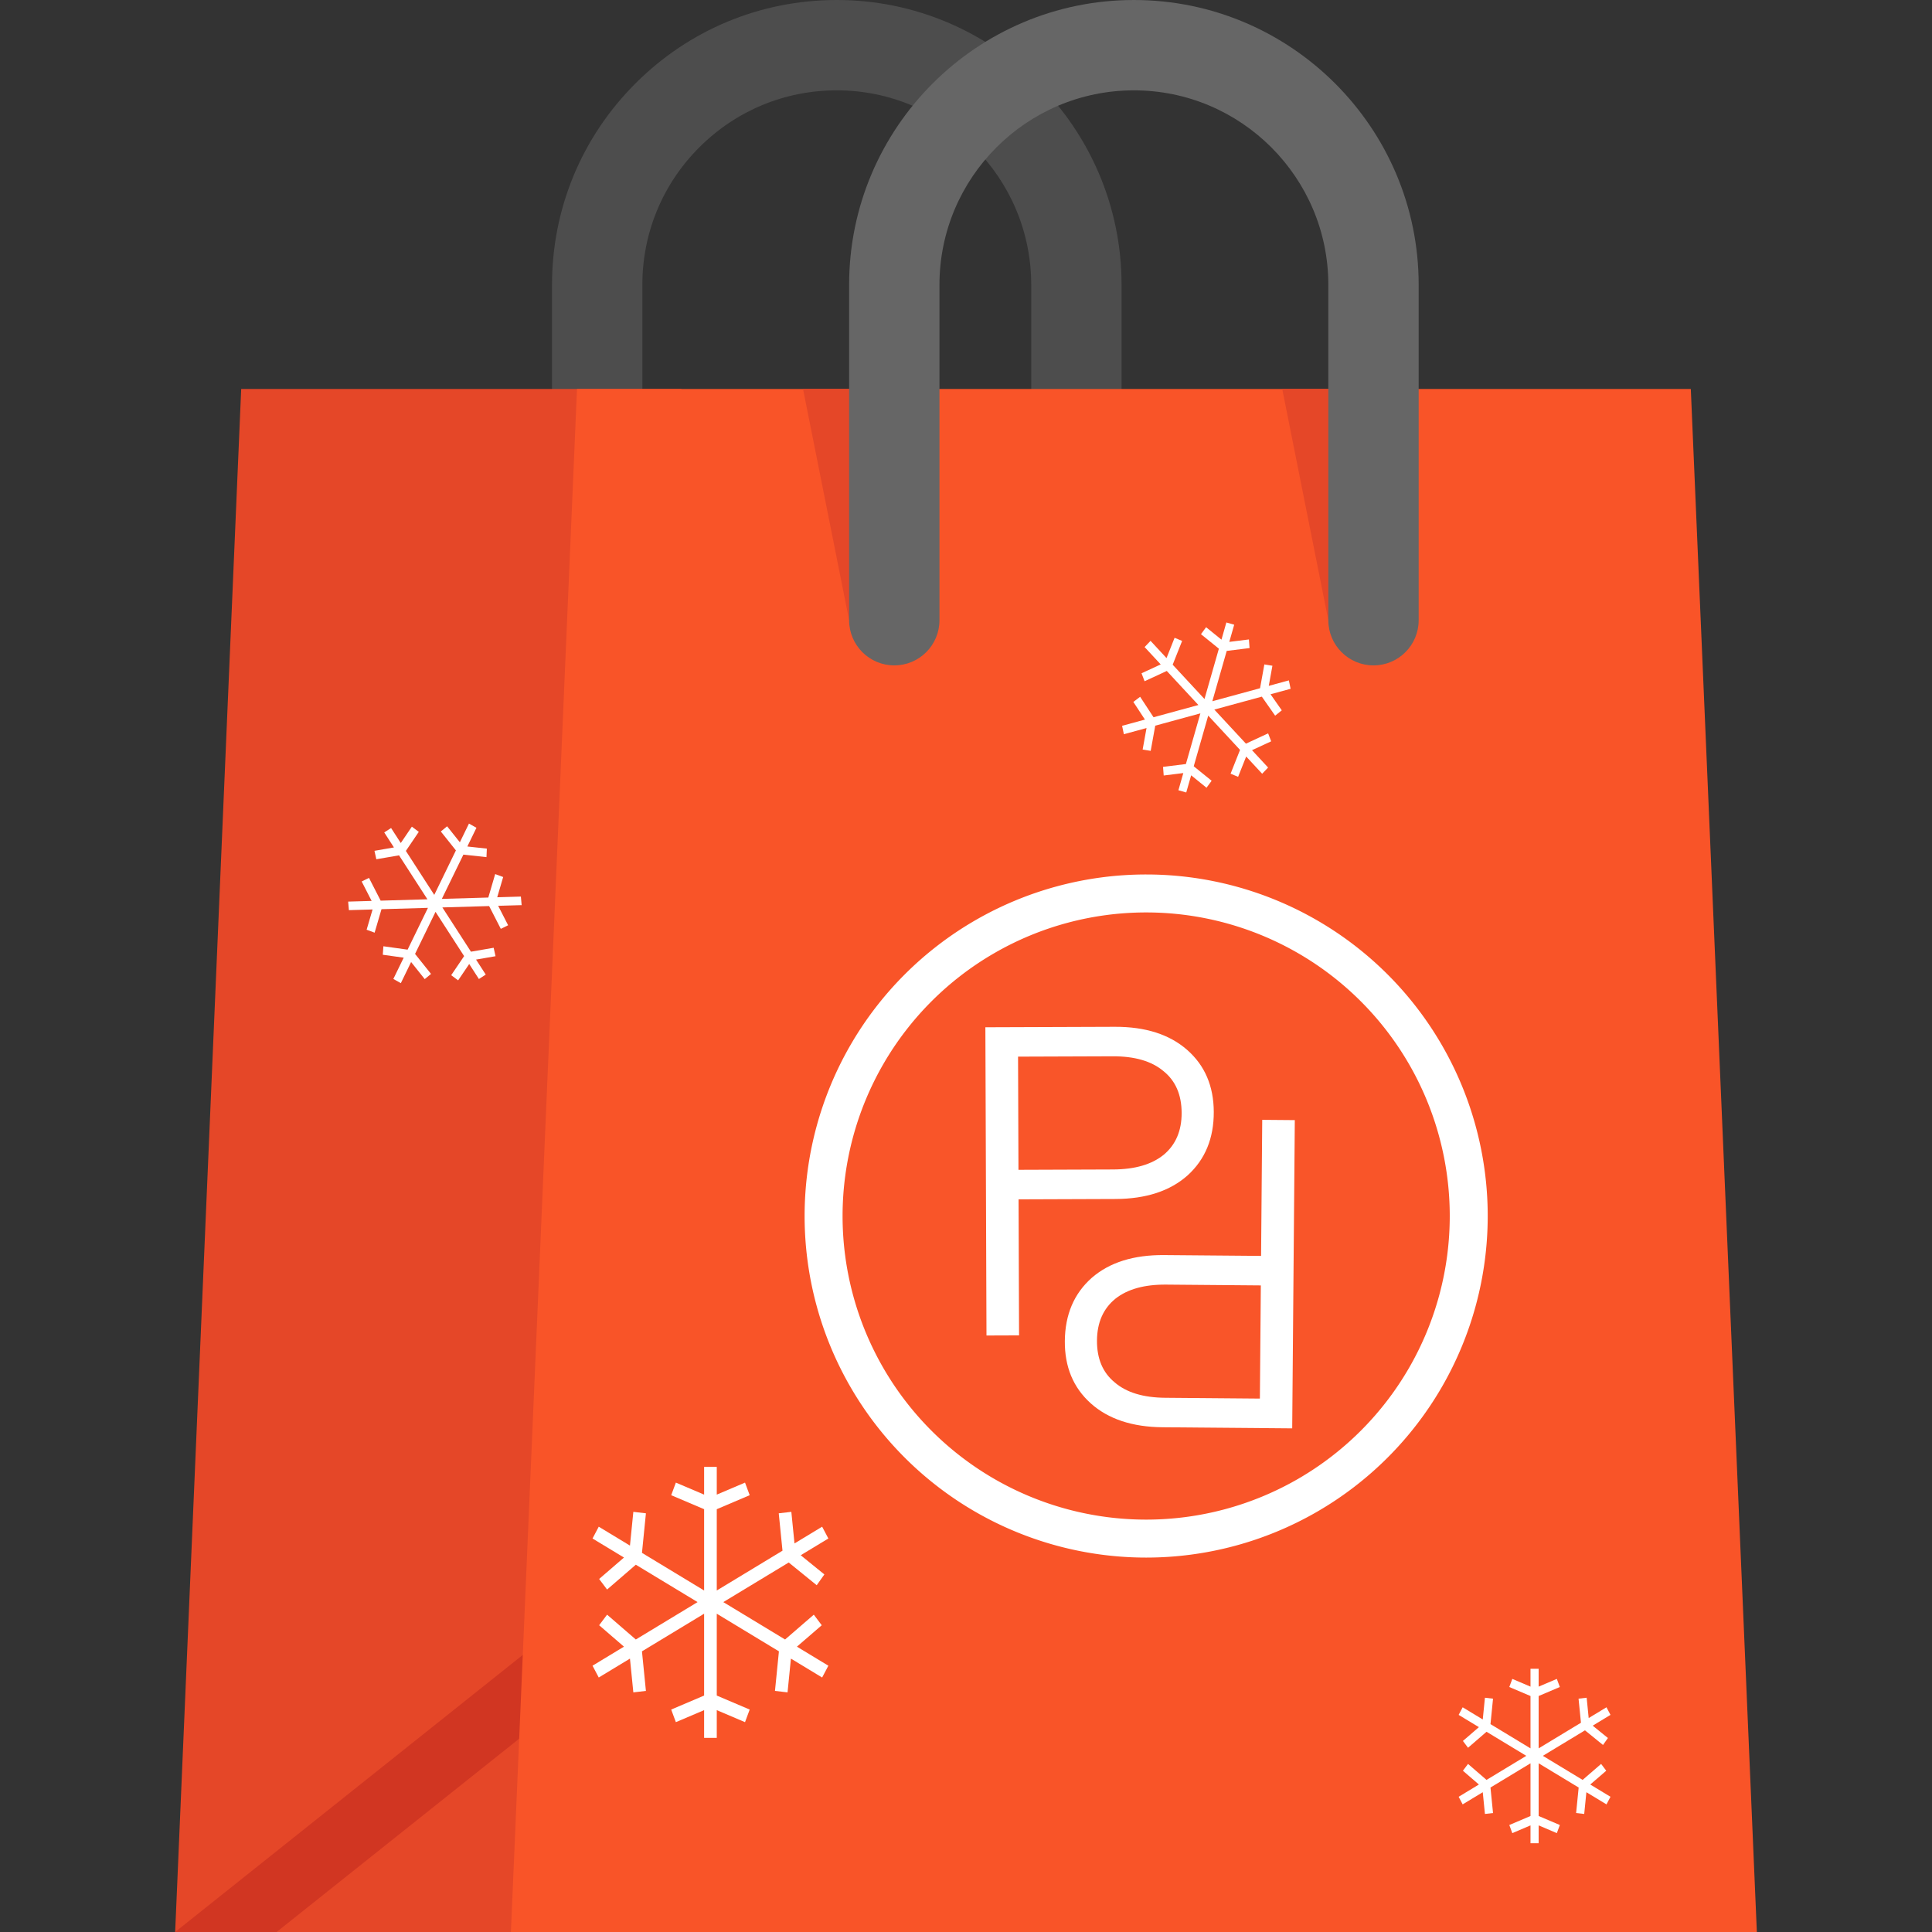 <?xml version="1.0" encoding="UTF-8" standalone="no"?>
<!-- Uploaded to: SVG Repo, www.svgrepo.com, Generator: SVG Repo Mixer Tools -->

<svg
   height="800px"
   width="800px"
   version="1.1"
   id="Layer_1"
   viewBox="0 0 512 512"
   xml:space="preserve"
   sodipodi:docname="shopping-bag.svg"
   inkscape:version="1.3.2 (091e20e, 2023-11-25, custom)"
   xmlns:inkscape="http://www.inkscape.org/namespaces/inkscape"
   xmlns:sodipodi="http://sodipodi.sourceforge.net/DTD/sodipodi-0.dtd"
   xmlns="http://www.w3.org/2000/svg"
   xmlns:svg="http://www.w3.org/2000/svg"><rect x="0" y="0" width="512" height="512" fill="#333333" stroke="none"/><defs
   id="defs6" /><sodipodi:namedview
   id="namedview6"
   pagecolor="#ffffff"
   bordercolor="#000000"
   borderopacity="0.25"
   inkscape:showpageshadow="2"
   inkscape:pageopacity="0.0"
   inkscape:pagecheckerboard="0"
   inkscape:deskcolor="#d1d1d1"
   inkscape:zoom="0.72375"
   inkscape:cx="33.160622"
   inkscape:cy="443.52332"
   inkscape:window-width="2560"
   inkscape:window-height="1476"
   inkscape:window-x="-12"
   inkscape:window-y="-12"
   inkscape:window-maximized="1"
   inkscape:current-layer="Layer_1" />
<path
   style="fill:#4D4D4D;"
   d="M297.227,141.399h-23.942V75.468c0-28.411-23.115-51.526-51.526-51.526  c-13.755,0-26.692,5.362-36.428,15.098c-9.738,9.727-15.098,22.662-15.098,36.428v65.931h-23.942V75.468  c0-20.165,7.854-39.117,22.115-53.362C182.66,7.853,201.609,0,221.759,0c41.614,0,75.468,33.855,75.468,75.468L297.227,141.399  L297.227,141.399z"
   id="path1" />
<polygon
   style="fill:#E54728;"
   points="180.588,103.079 163.074,512 46.416,512 46.895,500.903 63.918,103.079 "
   id="polygon1" /><path
   d="m 131.772,237.783 6.269,-0.182 0.2,2.268 -6.224,0.18 2.642,5.153 -1.938,0.954 -3.095,-6.038 -12.393,0.361 7.577,11.731 6.014,-1.041 0.497,2.238 -5.162,0.893 2.569,3.978 -1.813,1.171 -2.569,-3.978 -2.937,4.338 -1.836,-1.374 3.423,-5.054 -7.577,-11.731 -5.426,11.148 4.231,5.305 -1.667,1.374 -3.61,-4.527 -2.724,5.599 -1.985,-1.115 2.744,-5.639 -5.541,-0.773 0.16,-2.25 6.416,0.898 5.391,-11.078 -12.311,0.36 -1.822,6.219 -2.117,-0.779 1.575,-5.372 -6.271,0.183 -0.2,-2.268 6.224,-0.18 -2.641,-5.151 1.938,-0.954 3.096,6.035 12.391,-0.359 -7.525,-11.652 -6.014,1.041 -0.497,-2.238 5.162,-0.893 -2.569,-3.978 1.813,-1.171 2.569,3.978 2.937,-4.338 1.836,1.374 -3.423,5.054 7.525,11.652 5.736,-11.789 -3.998,-5.012 1.669,-1.375 3.376,4.236 2.413,-4.958 1.985,1.115 -2.413,4.958 5.167,0.563 -0.099,2.255 -6.115,-0.666 -5.712,11.732 12.315,-0.357 1.82,-6.218 2.117,0.779 z"
   id="path1-0-8-6"
   style="fill:#ffffff;stroke-width:2.234" />
<polygon
   style="fill:#D13622;"
   points="186.25,421.989 137.588,460.776 73.303,512 46.416,512 138.534,438.581 138.546,438.581   175.8,408.893 "
   id="polygon2" />
<polygon
   style="fill:#F95428;"
   points="448.082,103.079 465.584,512 376.603,512 135.397,512 152.911,103.079 359.101,103.079 "
   id="polygon3" />

<g
   id="g6">
	<polygon
   style="fill:#E54728;"
   points="352.02,164.365 339.804,103.079 364.943,103.091  "
   id="polygon5" />
	<polygon
   style="fill:#E54728;"
   points="225.026,164.365 212.809,103.079 237.949,103.091  "
   id="polygon6" />
</g>
<path
   style="fill:#666666;"
   d="M363.991,176.337c-6.61,0-11.971-5.359-11.971-11.971V75.469c0-28.411-23.115-51.526-51.526-51.526  c-28.411,0-51.526,23.114-51.526,51.526v88.896c0,6.612-5.361,11.971-11.971,11.971s-11.971-5.359-11.971-11.971V75.469  c0-41.613,33.854-75.468,75.468-75.468s75.468,33.855,75.468,75.468v88.896C375.962,170.977,370.603,176.337,363.991,176.337z"
   id="path6" />
<path
   d="m 331.795,198.806 4.265,4.598 -1.575,1.644 -4.234,-4.565 -2.138,5.382 -1.995,-0.83 2.505,-6.306 -8.433,-9.088 -3.838,13.428 4.744,3.84 -1.357,1.849 -4.071,-3.297 -1.301,4.553 -2.076,-0.593 1.301,-4.553 -5.198,0.647 -0.175,-2.286 6.057,-0.753 3.838,-13.428 -11.962,3.259 -1.206,6.677 -2.132,-0.35 1.029,-5.698 -6.007,1.638 -0.468,-2.228 6.051,-1.649 -3.068,-4.679 1.799,-1.361 3.55,5.42 11.887,-3.24 -8.379,-9.027 -5.88,2.725 -0.808,-2.107 5.08,-2.352 -4.267,-4.598 1.575,-1.644 4.234,4.565 2.137,-5.379 1.995,0.83 -2.502,6.304 8.431,9.088 3.812,-13.336 -4.744,-3.84 1.357,-1.849 4.071,3.297 1.301,-4.553 2.076,0.593 -1.301,4.553 5.198,-0.647 0.175,2.286 -6.057,0.753 -3.812,13.336 12.649,-3.447 1.139,-6.309 2.134,0.35 -0.964,5.33 5.32,-1.449 0.468,2.228 -5.32,1.449 2.979,4.259 -1.762,1.411 -3.526,-5.04 -12.59,3.428 8.38,9.032 5.878,-2.726 0.808,2.107 z"
   id="path1-0-8"
   style="fill:#ffffff;stroke-width:2.234" /><g
   id="g8"
   transform="matrix(0.786,0,0,0.786,127.312,90.244)"><g
     id="g7"
     transform="matrix(4.868,-2.834,2.834,4.868,-581.367,391.09)"
     style="fill:#ffffff"><path
       d="m 135.487,-9.393 h -1.95 V -27.843 h 7.749 q 2.741,0 4.323,1.397 1.581,1.397 1.581,3.717 0,2.372 -1.581,3.796 -1.581,1.397 -4.323,1.397 h -5.799 z m 0,-16.685 v 6.774 h 5.667 q 1.95,0 3.031,-0.87 1.081,-0.896 1.081,-2.504 0,-1.634 -1.081,-2.504 -1.054,-0.896 -3.031,-0.896 z"
       id="text5-8"
       style="font-size:26.358px;line-height:0px;font-family:Geometria;-inkscape-font-specification:'Geometria, Normal';letter-spacing:0.351px;fill:#ffffff;stroke-width:0.177;stroke-linecap:round;stroke-linejoin:round"
       transform="rotate(30)"
       aria-label="P" /><path
       d="m -149.81,24.048 h -1.95 V 5.597 h 7.749 q 2.741,0 4.323,1.397 1.581,1.397 1.581,3.717 0,2.372 -1.581,3.796 -1.581,1.397 -4.323,1.397 h -5.799 z m 0,-16.685 v 6.774 h 5.667 q 1.951,0 3.031,-0.87 1.081,-0.896 1.081,-2.504 0,-1.634 -1.081,-2.504 -1.054,-0.896 -3.031,-0.896 z"
       id="text5-5-4"
       style="font-size:26.358px;line-height:0px;font-family:Geometria;-inkscape-font-specification:'Geometria, Normal';letter-spacing:0.351px;fill:#ffffff;stroke-width:0.177;stroke-linecap:round;stroke-linejoin:round"
       transform="rotate(-149.31)"
       aria-label="P" /></g><path
     id="path7"
     style="fill:#f9f9f9;fill-opacity:0.005;stroke:#ffffff;stroke-width:12.8;stroke-linecap:round;stroke-linejoin:round"
     d="M 333.229,295.185 A 108.759,108.759 0 0 1 224.47,403.945 108.759,108.759 0 0 1 115.71,295.185 108.759,108.759 0 0 1 224.47,186.426 108.759,108.759 0 0 1 333.229,295.185 Z" /></g><path
   d="m 421.434,472.917 5.364,3.249 -1.062,2.014 -5.326,-3.225 -0.576,5.762 -2.146,-0.25 0.676,-6.751 -10.606,-6.421 v 13.965 l 5.617,2.388 -0.797,2.15 -4.82,-2.051 v 4.735 h -2.159 v -4.735 l -4.82,2.051 -0.797,-2.15 5.617,-2.388 v -13.965 l -10.606,6.421 0.676,6.751 -2.146,0.25 -0.576,-5.762 -5.326,3.225 -1.062,-2.014 5.364,-3.249 -4.235,-3.655 1.356,-1.803 4.902,4.236 10.539,-6.381 -10.537,-6.377 -4.905,4.236 -1.356,-1.803 4.238,-3.658 -5.367,-3.249 1.062,-2.014 5.326,3.225 0.576,-5.76 2.146,0.25 -0.674,6.749 10.604,6.421 v -13.87 l -5.617,-2.388 0.797,-2.15 4.82,2.051 V 442.24 h 2.159 v 4.735 l 4.82,-2.051 0.797,2.15 -5.617,2.388 v 13.87 l 11.215,-6.791 -0.639,-6.379 2.148,-0.25 0.538,5.39 4.717,-2.855 1.062,2.014 -4.717,2.855 4.035,3.276 -1.306,1.84 -4.775,-3.877 -11.163,6.756 10.539,6.381 4.902,-4.236 1.356,1.803 z"
   id="path1-0-8-6-6"
   style="fill:#ffffff;stroke-width:2.234" /><path
   d="m 211.193,436.382 8.332,5.046 -1.65,3.128 -8.272,-5.01 -0.895,8.949 -3.333,-0.388 1.049,-10.486 -16.473,-9.973 v 21.691 l 8.724,3.71 -1.237,3.34 -7.487,-3.185 v 7.355 h -3.353 v -7.355 l -7.487,3.185 -1.237,-3.34 8.724,-3.71 v -21.691 l -16.473,9.973 1.049,10.486 -3.333,0.388 -0.895,-8.949 -8.272,5.01 -1.65,-3.128 8.332,-5.046 -6.578,-5.678 2.106,-2.801 7.614,6.579 16.369,-9.912 -16.366,-9.904 -7.618,6.579 -2.106,-2.801 6.582,-5.681 -8.335,-5.046 1.65,-3.128 8.272,5.01 0.895,-8.946 3.333,0.388 -1.046,10.483 16.47,9.973 v -21.543 l -8.724,-3.71 1.237,-3.34 7.487,3.185 v -7.355 h 3.353 v 7.355 l 7.487,-3.185 1.237,3.34 -8.724,3.71 v 21.543 l 17.418,-10.547 -0.992,-9.908 3.336,-0.388 0.835,8.371 7.326,-4.435 1.65,3.128 -7.326,4.435 6.267,5.089 -2.029,2.859 -7.417,-6.022 -17.338,10.493 16.369,9.912 7.614,-6.579 2.106,2.801 z"
   id="path1-0-8-6-4"
   style="fill:#ffffff;stroke-width:3.47" /></svg>
